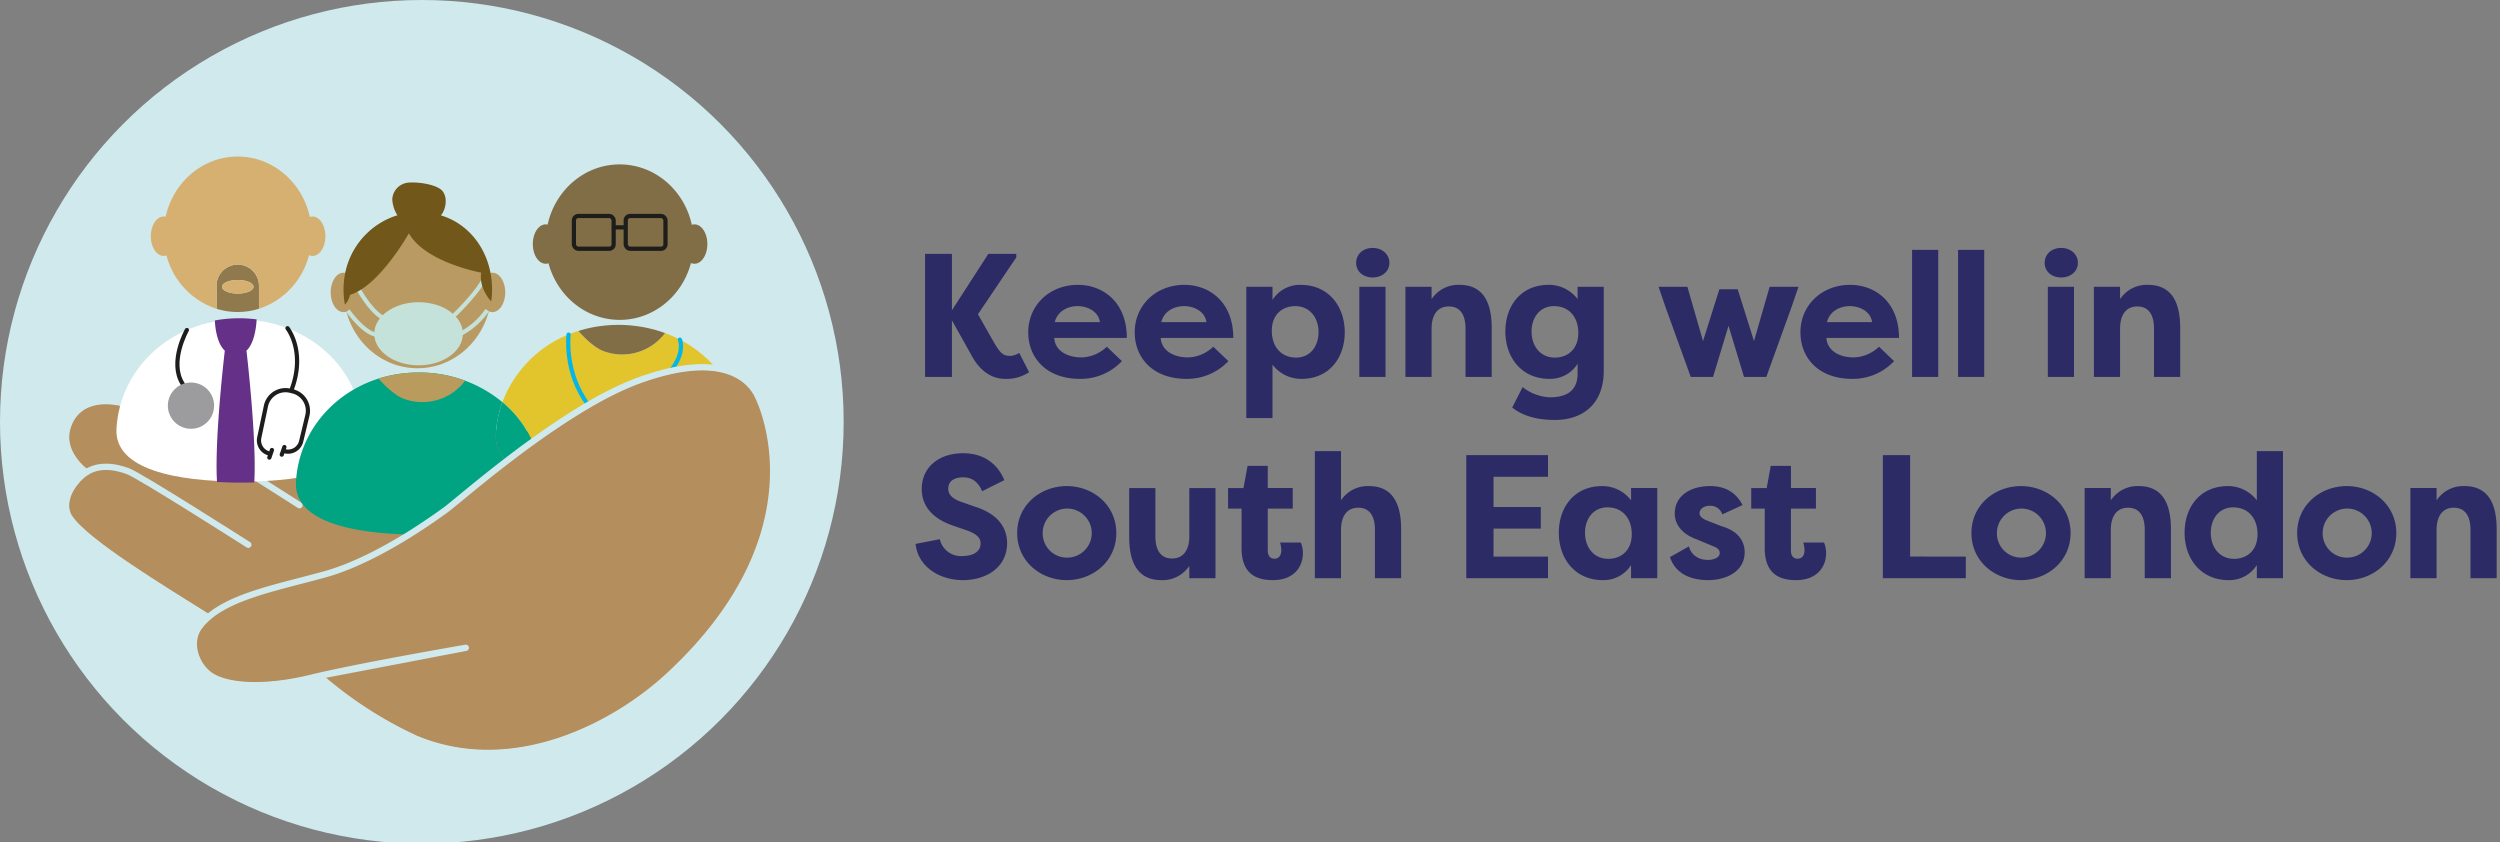<svg xmlns="http://www.w3.org/2000/svg" viewBox="0 0 751 253"><rect x="0" y="0" width="751" height="253" fill="#808080" stroke="none"/><defs><style>.cls-2{fill:#b58e5d;stroke:#fff;stroke-width:1.552px}.cls-11,.cls-15,.cls-2,.cls-20{stroke-miterlimit:10}.cls-11,.cls-15,.cls-17,.cls-20,.cls-3{fill:none}.cls-3{stroke:#cfe9ec;stroke-width:1.898px}.cls-15,.cls-20,.cls-3{stroke-linecap:round}.cls-17,.cls-3{stroke-linejoin:round}.cls-6{fill:#816d46}.cls-9{fill:#00a482}.cls-11,.cls-15{stroke:#1d1d1b}.cls-11,.cls-15,.cls-17,.cls-20{stroke-width:1.265px}.cls-13{fill:#d5b071}.cls-17{stroke:#c4e2da}.cls-20{stroke:#00b6eb}.cls-21{fill:#2c2b66}</style></defs><circle cx="126.72" cy="126.72" r="126.72" fill="#cfe9ec"/><path d="M227.52 118.65c-1.74-3.44-5.46-7-12.37-8.03-5.53-.82-13.1-.03-23.35 3.72-8.3 3.05-17.59 8.54-26.27 14.47H53.12a127.16 127.16 0 0 0-10.24-5.65c-10.45-4.64-19.57-3.37-22.41 4.77-2.65 7.58 4.39 13.13 5.36 13.85l-.04.2a10.62 10.62 0 0 0-1.51 1.2c-4.55 4.36-5.37 9.17-3.41 12.23 4.74 7.4 28.78 21.87 41.62 29.96l.06.08a18.53 18.53 0 0 0-2.52 2.65c-3.66 4.73-1.2 11.73 3.14 14.75 5.32 3.68 17.25 4 30.37.75l2.35-.55a120.9 120.9 0 0 0 29 18.83c29.32 12.22 59.87-3.99 75.82-18.7 44.47-41.02 29.96-78.35 26.81-84.53Z" class="cls-2"/><path d="M89.97 151.77s-38.78-24.9-47.13-28.61c-10.44-4.64-19.57-3.37-22.4 4.77s5.47 13.93 5.47 13.93" class="cls-3"/><path fill="#fff" d="M108.66 128.84c.03 12.01-15.66 15.82-36 15.82s-38.3-3.81-37.67-15.82c.95-18.14 16.5-32.9 36.84-32.9s36.78 14.73 36.83 32.9Z"/><path fill="#b99a63" d="M147.9 81.92a2.6 2.6 0 0 0-.8.13c-2.26-10.38-11.1-18.13-21.67-18.13-10.55 0-19.37 7.72-21.65 18.08a2.58 2.58 0 0 0-.57-.08c-2.14 0-3.87 2.65-3.87 5.92s1.73 5.92 3.87 5.92a2.6 2.6 0 0 0 .84-.14c2.63 9.8 11.2 17 21.38 17 10.21 0 18.8-7.24 21.41-17.09a2.64 2.64 0 0 0 1.06.23c2.14 0 3.87-2.65 3.87-5.92s-1.73-5.92-3.87-5.92Z"/><path d="M208.62 67.4a2.6 2.6 0 0 0-.8.13c-2.26-10.39-11.1-18.14-21.66-18.14-10.55 0-19.38 7.72-21.65 18.08a2.58 2.58 0 0 0-.58-.07c-2.14 0-3.87 2.65-3.87 5.92s1.73 5.91 3.87 5.91a2.6 2.6 0 0 0 .84-.14c2.63 9.81 11.2 17 21.39 17 10.2 0 18.8-7.23 21.4-17.08a2.64 2.64 0 0 0 1.06.22c2.14 0 3.87-2.65 3.87-5.91s-1.73-5.92-3.87-5.92Z" class="cls-6"/><path d="M74.6 163.65s-32.53-20.76-36.13-22.09-9.67-2.75-14.22 1.61-5.38 9.18-3.42 12.24c4.74 7.4 28.78 21.87 41.63 29.96" class="cls-3"/><path fill="none" d="m95.86 203.04 44.07-8.44s-29.72 5.13-44.07 8.44Z"/><path fill="#e2c42c" d="M159.97 132.7c10.16-7.33 21.7-14.66 31.8-18.36 10.26-3.75 17.82-4.54 23.34-3.72a36.7 36.7 0 0 0-15.36-10.57l-.05.11a16.12 16.12 0 0 1-18.32 5.35c-3.57-1.3-7.5-5.94-7.5-5.94l-.1-.15a35.43 35.43 0 0 0-22.86 21.4 33.14 33.14 0 0 1 9.05 11.87Z"/><path d="M181.38 105.51a16.12 16.12 0 0 0 18.32-5.35l.05-.11-.7-.25-.77-.26-.91-.28-.78-.23-.94-.23-.79-.2-.97-.2-.79-.16-1.01-.16-.77-.12-1.1-.12-.72-.08c-.41-.04-.83-.06-1.24-.09-.2 0-.4-.03-.6-.04q-.94-.04-1.88-.04c-.59 0-1.17.02-1.75.04-.19 0-.37.02-.56.03a40.74 40.74 0 0 0-1.82.14l-1.1.13a40.2 40.2 0 0 0-1.76.27l-.53.09q-.8.15-1.57.33l-.06.01c-.54.13-1.07.26-1.6.41l-.5.15-.76.23.12.15s3.92 4.63 7.49 5.94Z" class="cls-6"/><path d="m95.85 203.05.01-.01-.01.01z" class="cls-2"/><path d="M152.18 138.5a9.96 9.96 0 0 1-3.23-8 33.22 33.22 0 0 1 1.97-9.69 39.1 39.1 0 0 0-25.18-8.91c-20.34 0-35.88 14.76-36.83 32.9-.6 11.28 15.22 15.32 34.01 15.77 5.11-3.18 9.06-6.02 10.83-7.29 1.88-1.35 9.04-7.56 18.43-14.78Z" class="cls-9"/><path d="M152.18 138.5a326.2 326.2 0 0 1 7.8-5.8 33.14 33.14 0 0 0-9.06-11.89 33.22 33.22 0 0 0-1.97 9.69 9.96 9.96 0 0 0 3.23 8Z" class="cls-9"/><path fill="#b99b5e" d="M113.85 113.87s3.93 4.64 7.5 5.95a16.12 16.12 0 0 0 18.31-5.35l.05-.12a40.52 40.52 0 0 0-13.97-2.45 39.8 39.8 0 0 0-12.01 1.82"/><rect width="11.94" height="9.84" x="172.4" y="64.88" class="cls-11" rx="1.32"/><rect width="11.94" height="9.84" x="187.97" y="64.88" class="cls-11" rx="1.32"/><path d="M184.34 68.3h3.63" class="cls-11"/><path fill="#8f794d" d="M71.42 79.49a6.37 6.37 0 0 0-6.37 6.38l.14 6.93a21.22 21.22 0 0 0 12.6-.06v-6.87a6.38 6.38 0 0 0-6.37-6.38Zm0 8.71c-2.61 0-4.73-.92-4.73-2.05s2.12-2.05 4.73-2.05c2.62 0 4.74.92 4.74 2.05s-2.12 2.05-4.74 2.05Z"/><path d="M76.16 86.15c0 1.13-2.12 2.05-4.74 2.05-2.61 0-4.73-.92-4.73-2.05s2.12-2.05 4.73-2.05c2.62 0 4.74.92 4.74 2.05Z" class="cls-13"/><path d="M97.75 70.96c0 3.26-1.74 5.92-3.87 5.92a2.64 2.64 0 0 1-1.06-.23 22.87 22.87 0 0 1-15.02 16.1v-6.88a6.37 6.37 0 1 0-12.75 0l.14 6.93a22.86 22.86 0 0 1-15.17-16.06 2.7 2.7 0 0 1-.84.14c-2.14 0-3.87-2.66-3.87-5.92 0-3.27 1.73-5.92 3.87-5.92a2.52 2.52 0 0 1 .58.07c2.27-10.35 11.1-18.08 21.65-18.08 10.56 0 19.4 7.76 21.66 18.14a2.64 2.64 0 0 1 .8-.13c2.14 0 3.88 2.65 3.88 5.92Z" class="cls-13"/><path fill="#653087" d="M76.38 144.94c.8-12.92-2.34-39.6-2.34-39.6 2.88-2.66 3.05-9.4 3.05-9.4a41.14 41.14 0 0 0-12.54.32s.1 6.42 2.98 9.08c0 0-3.15 26.53-2.34 39.45 0 0 4.04.17 5.39.19 1.45.02 5.8-.04 5.8-.04Z"/><path d="M56.14 99.14s-5.5 9.72-1.23 16.22" class="cls-15"/><ellipse cx="125.74" cy="100.26" fill="#c4e2da" rx="13.31" ry="9.48"/><path d="M104.5 93.32s4.66 6.62 8.43 7.18M107.66 86.81s3.65 6.65 7.28 8.57M136.26 94.91s6.94-6.64 8.98-10.81M137.95 100.5a22.64 22.64 0 0 0 8.41-7.32" class="cls-17"/><path fill="#71571a" d="M147.41 90.38s-3.64-3.88-2.85-8.48c0 0-16.73-3.01-21.73-11.81 0 0-8.88 15.85-17.68 18.47a6.49 6.49 0 0 1-1.43 2.86l-.11.05a24.27 24.27 0 0 1-.41-4.47 24.55 24.55 0 0 1 .4-4.44 22.92 22.92 0 0 1 15.98-17.95h-.24a9.82 9.82 0 0 1-1.5-4.75 5.3 5.3 0 0 1 4.28-4.92c2.46-.48 9.35.32 10.94 2.62 1.59 2.3.64 5.79-.63 7.13 9.3 2.8 15.39 11.73 15.39 22.31a24.35 24.35 0 0 1-.25 3.46Z"/><circle cx="57.37" cy="121.86" r="6.95" fill="#9c9c9e"/><path d="M86.36 98.6s5.57 6.92 1.23 18.49M80.9 136.24a4.06 4.06 0 0 1-2.99-4.89l2.01-9.54a6.01 6.01 0 0 1 7.23-4.44l.75.18a6.01 6.01 0 0 1 4.44 7.23l-1.87 7.79a4.06 4.06 0 0 1-4.88 3M80.91 137.46l.78-2.28M84.64 136.57l.79-2.28" class="cls-15"/><path d="M170.8 100.5s-1.43 11.43 5.95 21.16M204.24 102.03s1.74 3.87-2.82 9.44" class="cls-20"/><path d="M227.5 118.65c-1.76-3.44-5.47-7-12.39-8.03-5.52-.82-13.08-.03-23.34 3.72-10.1 3.7-21.64 11.03-31.8 18.35a326.2 326.2 0 0 0-7.79 5.81c-9.4 7.22-16.55 13.43-18.43 14.78-1.77 1.27-5.72 4.1-10.83 7.3-7.13 4.43-16.54 9.54-25.5 12-15.4 4.24-30.8 6.95-37.42 15.52-3.66 4.73-1.2 11.73 3.14 14.75 5.31 3.68 17.25 4 30.37.75l2.34-.55h.01c14.35-3.32 44.07-8.45 44.07-8.45l-44.07 8.44h0a120.9 120.9 0 0 0 29 18.84c29.32 12.22 59.87-3.99 75.81-18.7 44.47-41.02 29.97-78.35 26.82-84.53Z" class="cls-3"/><path d="M285.96 96.34v16.9h-8.07V76.27h8.07v16.94l10.93-16.94h8.4v1.05L293.78 94.4l4.64 8.18c2.22 3.85 3.06 4.33 5.18 4.33a5.73 5.73 0 0 0 2.58-.9l2.96 5.8a12.32 12.32 0 0 1-7.13 2.01c-4.54 0-8.02-2.85-10.4-7.5l-5.65-10.08ZM337.02 108.48a16.99 16.99 0 0 1-12.62 5.33c-10.03 0-15.52-6.28-15.52-13.99 0-7.97 6.23-14.25 14.94-14.25 7.5 0 14.68 5.17 14.68 15.94h-21.8c.15 3.38 3.27 5.86 8.29 5.86a11.45 11.45 0 0 0 7.5-3.22Zm-20.17-11.72h13.57c-.53-3.48-4.06-4.8-6.7-4.8-2.54 0-5.91 1.16-6.87 4.8ZM369 108.48a16.99 16.99 0 0 1-12.61 5.33c-10.03 0-15.52-6.28-15.52-13.99 0-7.97 6.23-14.25 14.94-14.25 7.5 0 14.67 5.17 14.67 15.94h-21.8c.16 3.38 3.28 5.86 8.29 5.86a11.45 11.45 0 0 0 7.5-3.22Zm-20.16-11.72h13.57c-.53-3.48-4.07-4.8-6.7-4.8-2.54 0-5.92 1.16-6.87 4.8ZM374.39 125.58V86.15h7.87v3.96a9.7 9.7 0 0 1 8.5-4.54c8.23 0 13.2 6.33 13.2 14.25 0 7.6-4.6 14-13.05 14a10.84 10.84 0 0 1-8.65-4.28v16.04Zm14.73-33.62c-3.85 0-7.07 2.48-7.07 7.39 0 5.01 3 8.07 7.28 8.07 4.33 0 6.76-3.48 6.76-7.65 0-4.33-2.64-7.81-6.97-7.81ZM412.36 74.48c2.8 0 5.01 1.85 5.01 4.49 0 2.59-2.22 4.38-5.01 4.38-2.86 0-4.97-1.8-4.97-4.38 0-2.64 2.12-4.49 4.97-4.49Zm-4.02 38.75V86.15h7.87v27.08ZM422.19 86.15h7.86v3.7a9.63 9.63 0 0 1 8.4-4.28c7.6 0 9.66 6.07 9.66 12.93v14.73h-7.87V98.66c0-3.75-1.37-6.6-5.01-6.6-3.65 0-5.18 2.9-5.18 6.65v14.52h-7.86ZM481.77 111.33c0 10.66-6.96 14.83-14.67 14.83-6.02 0-10.08-1.53-12.83-3.74l3.12-6.13a14.34 14.34 0 0 0 8.12 3.06c4.07 0 8.4-1.21 8.4-7.12v-2.96a9.7 9.7 0 0 1-8.5 4.54c-8.24 0-13.2-6.33-13.2-14.25 0-7.6 4.6-14 13.04-14a10.85 10.85 0 0 1 8.66 4.28v-3.69h7.86Zm-14.72-3.9c3.85 0 7.07-2.49 7.07-7.4 0-5.01-3-8.07-7.29-8.07-4.32 0-6.75 3.48-6.75 7.65 0 4.33 2.64 7.81 6.97 7.81ZM516.5 86.89h5.5l4.9 15.57 4.7-16.31h8.66l-2.11 6.18-7.55 20.9h-6.7l-4.65-15.36-4.65 15.36h-6.7l-7.55-20.9-2.11-6.18h8.65l4.7 16.31ZM568.98 108.48a16.99 16.99 0 0 1-12.61 5.33c-10.04 0-15.52-6.28-15.52-13.99 0-7.97 6.22-14.25 14.94-14.25 7.5 0 14.67 5.17 14.67 15.94h-21.8c.16 3.38 3.27 5.86 8.29 5.86a11.45 11.45 0 0 0 7.5-3.22Zm-20.16-11.72h13.56c-.52-3.48-4.06-4.8-6.7-4.8-2.53 0-5.91 1.16-6.86 4.8ZM574.39 113.23V75.06h7.86v38.17ZM588.2 113.23V75.06h7.86v38.17ZM619.18 74.48c2.8 0 5.02 1.85 5.02 4.49 0 2.59-2.22 4.38-5.02 4.38-2.85 0-4.96-1.8-4.96-4.38 0-2.64 2.11-4.49 4.96-4.49Zm-4.01 38.75V86.15h7.86v27.08ZM629 86.15h7.87v3.7a9.63 9.63 0 0 1 8.4-4.28c7.6 0 9.66 6.07 9.66 12.93v14.73h-7.87V98.66c0-3.75-1.37-6.6-5.01-6.6-3.65 0-5.18 2.9-5.18 6.65v14.52h-7.86ZM282.32 161.97a6.5 6.5 0 0 0 6.7 5.07c2.91 0 5.55-1.06 5.55-3.8 0-1.43-.8-2.75-4.28-3.97l-4-1.37c-8.2-2.8-9.4-7.92-9.4-10.98 0-6.65 5.22-10.77 12.45-10.77 5.7 0 10.14 2.75 12.36 8.08l-6.66 3.33c-1.58-3.75-4.17-4.17-5.7-4.17-2.53 0-4.48 1-4.48 3.43 0 .95.26 2.69 3.96 3.96l3.9 1.37c8.29 2.58 9.77 7.55 9.82 10.92 0 7.77-6.76 11.2-13.25 11.2-7.07 0-13.51-4.01-14.25-10.88ZM320.45 146.02c7.92 0 14.89 5.7 14.89 14.1 0 8.45-6.97 14.15-14.89 14.15-7.86 0-14.89-5.65-14.89-14.15 0-8.45 7.02-14.1 14.9-14.1Zm0 21.49a7.37 7.37 0 1 0-7.23-7.4 7.28 7.28 0 0 0 7.23 7.4ZM365.13 173.69h-7.86v-3.7a9.63 9.63 0 0 1-8.4 4.28c-7.6 0-9.66-6.07-9.66-12.94v-14.72h7.87v14.56c0 3.75 1.37 6.6 5.01 6.6s5.18-2.9 5.18-6.65v-14.51h7.86ZM380.84 146.6h7.5v6.18h-7.5v12.67c0 1.16.47 2.38 2 2.38s2.06-1.27 2.06-2.54a8.53 8.53 0 0 0-.37-2.32h6.23a7.96 7.96 0 0 1 .63 3.22c0 4.01-2.63 8.08-9.02 8.08-4.75 0-9.4-1.7-9.4-9.56v-11.93h-4.06v-6.17h4.64l1.22-6.66h6.07ZM394.98 135.52h7.86v14.78a9.63 9.63 0 0 1 8.4-4.28c7.6 0 9.66 6.07 9.66 12.94v14.73h-7.87v-14.57c0-3.75-1.37-6.6-5.01-6.6-3.64 0-5.18 2.9-5.18 6.65v14.52h-7.86ZM440.47 173.69v-36.96h24.55v6.5h-16.36v9.08h14.2v6.49h-14.2v8.4h16.36v6.49ZM497.84 146.6v27.09h-7.87v-3.96a9.7 9.7 0 0 1-8.5 4.54c-8.23 0-13.2-6.34-13.2-14.26 0-7.6 4.6-13.99 13.04-13.99a10.85 10.85 0 0 1 8.66 4.28v-3.7Zm-14.73 21.28c3.85 0 7.07-2.48 7.07-7.4 0-5-3-8.07-7.28-8.07-4.33 0-6.76 3.49-6.76 7.66 0 4.33 2.64 7.8 6.97 7.8ZM507.36 164.13c.8 3.12 3.54 4.07 5.7 4.07 1.75 0 3.54-.69 3.54-2.06 0-.9-.53-1.53-2-2.06l-4.76-2c-6.44-2.28-6.75-6.55-6.75-7.77 0-5.44 4.8-8.29 10.6-8.29 3.12 0 7.24.85 9.77 5.7l-6.07 2.8a3.78 3.78 0 0 0-3.85-2.58c-1.48 0-3 .84-3 2.21 0 1.16 1.15 1.8 2.52 2.33l4.07 1.58c6.39 1.85 6.97 6.02 6.97 7.81 0 5.55-5.12 8.4-11.09 8.4-4.01 0-9.5-1.27-11.35-6.92ZM538.01 146.6h7.5v6.18H538v12.67c0 1.16.48 2.38 2 2.38 1.54 0 2.07-1.27 2.07-2.54a8.53 8.53 0 0 0-.37-2.32h6.23a7.96 7.96 0 0 1 .63 3.22c0 4.01-2.64 8.08-9.03 8.08-4.75 0-9.4-1.7-9.4-9.56v-11.93h-4.06v-6.17h4.65l1.21-6.66h6.07ZM590.53 167.2v6.49h-24.92v-36.96h8.19v30.46ZM607.1 146.02c7.92 0 14.9 5.7 14.9 14.1 0 8.45-6.98 14.15-14.9 14.15-7.86 0-14.88-5.65-14.88-14.15 0-8.45 7.02-14.1 14.89-14.1Zm0 21.49a7.37 7.37 0 1 0-7.23-7.4 7.28 7.28 0 0 0 7.24 7.4ZM626.23 146.6h7.86v3.7a9.63 9.63 0 0 1 8.4-4.28c7.6 0 9.66 6.07 9.66 12.94v14.73h-7.87v-14.57c0-3.75-1.37-6.6-5.01-6.6-3.65 0-5.18 2.9-5.18 6.65v14.52h-7.86ZM685.81 135.52v38.17h-7.86v-3.96a9.7 9.7 0 0 1-8.5 4.54c-8.24 0-13.2-6.34-13.2-14.26 0-7.6 4.6-13.99 13.04-13.99a10.85 10.85 0 0 1 8.66 4.28v-14.78Zm-14.72 32.36c3.85 0 7.07-2.48 7.07-7.4 0-5-3-8.07-7.29-8.07-4.32 0-6.75 3.49-6.75 7.66 0 4.33 2.64 7.8 6.97 7.8ZM704.96 146.02c7.92 0 14.89 5.7 14.89 14.1 0 8.45-6.97 14.15-14.89 14.15-7.87 0-14.89-5.65-14.89-14.15 0-8.45 7.02-14.1 14.9-14.1Zm0 21.49a7.37 7.37 0 1 0-7.23-7.4 7.28 7.28 0 0 0 7.23 7.4ZM724.08 146.6h7.87v3.7a9.63 9.63 0 0 1 8.39-4.28c7.6 0 9.66 6.07 9.66 12.94v14.73h-7.87v-14.57c0-3.75-1.37-6.6-5.01-6.6-3.64 0-5.17 2.9-5.17 6.65v14.52h-7.87Z" class="cls-21"/></svg>